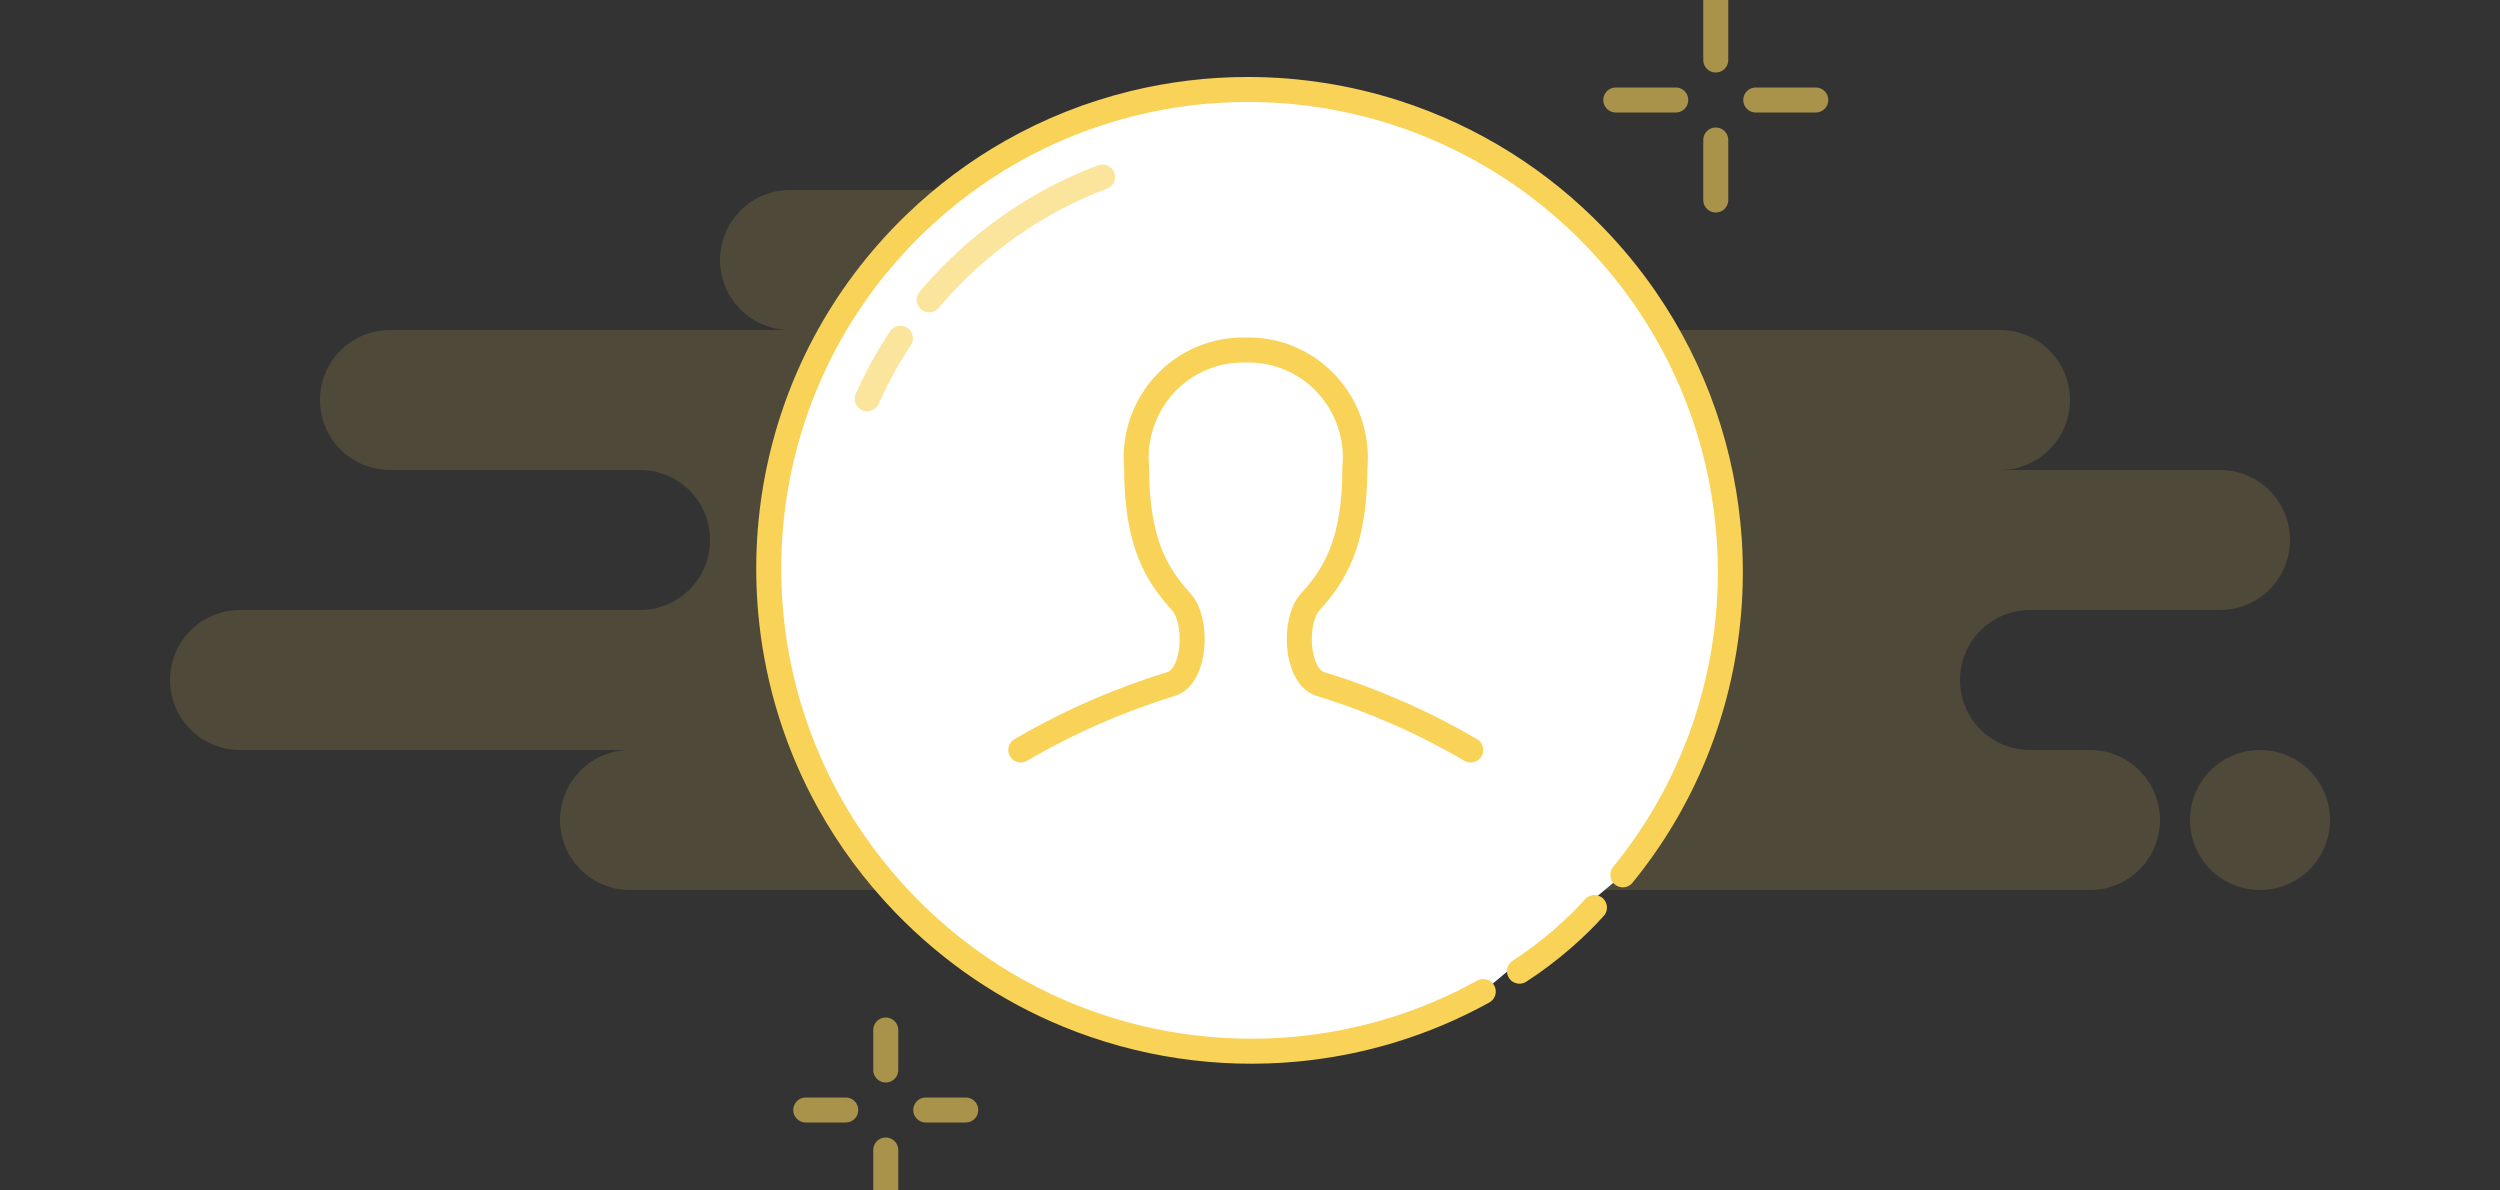 <?xml version="1.0" encoding="UTF-8"?>
<svg width="250px" height="119px" viewBox="0 0 250 119" version="1.1" xmlns="http://www.w3.org/2000/svg" xmlns:xlink="http://www.w3.org/1999/xlink">
    <rect x="0" y="0" width="250" height="119" fill="#333333" stroke="none"/>
    <title>login/icon/icon-box/user</title>
    <g id="login/icon/icon-box/user" stroke="none" stroke-width="1" fill="none" fill-rule="evenodd">
        <path d="M136,19 C139.866,19 143,22.134 143,26 C143,29.866 139.866,33 136,33 L200,33 C203.866,33 207,36.134 207,40 C207,43.866 203.866,47 200,47 L222,47 C225.866,47 229,50.134 229,54 C229,57.866 225.866,61 222,61 L203,61 C199.134,61 196,64.134 196,68 C196,71.866 199.134,75 203,75 L209,75 C212.866,75 216,78.134 216,82 C216,85.866 212.866,89 209,89 L63,89 C59.134,89 56,85.866 56,82 C56,78.134 59.134,75 63,75 L24,75 C20.134,75 17,71.866 17,68 C17,64.134 20.134,61 24,61 L64,61 C67.866,61 71,57.866 71,54 C71,50.134 67.866,47 64,47 L39,47 C35.134,47 32,43.866 32,40 C32,36.134 35.134,33 39,33 L79,33 C75.134,33 72,29.866 72,26 C72,22.134 75.134,19 79,19 L136,19 Z M226,75 C229.866,75 233,78.134 233,82 C233,85.866 229.866,89 226,89 C222.134,89 219,85.866 219,82 C219,78.134 222.134,75 226,75 Z" id="BG" fill-opacity="0.14" fill="#F9D258"></path>
        <g id="Group" transform="translate(56, -11)" stroke="#F9D258" stroke-linecap="round" stroke-width="2.5">
            <path d="M60.574,115.603 C64.117,116.307 67.755,116.429 70.387,116.233 M74.7,115.849 L74.7,115.849 C76.982,115.578 79.216,115.146 81.388,114.565 C86.167,113.288 90.652,111.289 94.722,108.692 C98.837,106.066 102.527,102.828 105.664,99.106 C108.402,95.859 110.719,92.242 112.53,88.342 C114.327,84.472 115.627,80.323 116.348,75.977 C116.777,73.388 117,70.729 117,68.017 C117,64.036 116.519,60.167 115.611,56.467 C114.636,52.491 113.169,48.709 111.279,45.191 C108.911,40.784 105.88,36.79 102.318,33.343 C99.547,30.661 96.456,28.311 93.107,26.355 C89.337,24.153 85.241,22.452 80.909,21.343 C77.101,20.367 73.111,19.849 69,19.849 C63.834,19.849 58.859,20.668 54.196,22.183 C49.631,23.667 45.365,25.819 41.513,28.523 C37.545,31.309 34.016,34.683 31.052,38.517 C27.21,43.488 24.315,49.233 22.642,55.48 C21.571,59.477 21,63.68 21,68.017 C21,74.901 22.439,81.448 25.032,87.372 C28.186,94.575 33.046,100.856 39.098,105.699 C44.178,109.764 50.098,112.816 56.555,114.55" id="Shape" fill="#FFFFFF" transform="translate(69, 68.083) rotate(-44) translate(-69, -68.083) "></path>
            <g id="bling" transform="translate(105.076, 11)" stroke-linejoin="round" stroke-opacity="0.6">
                <line x1="10.5" y1="0" x2="10.5" y2="6" id="Line"></line>
                <line x1="10.5" y1="14" x2="10.5" y2="20" id="Line"></line>
                <line x1="3.5" y1="7" x2="3.5" y2="13" id="Line" transform="translate(3.5, 10) rotate(-90) translate(-3.5, -10) "></line>
                <line x1="17.5" y1="7" x2="17.5" y2="13" id="Line" transform="translate(17.5, 10) rotate(-90) translate(-17.5, -10) "></line>
            </g>
            <g id="bling" transform="translate(24.076, 114)" stroke-linejoin="round" stroke-opacity="0.6">
                <line x1="8.5" y1="0" x2="8.5" y2="4" id="Line"></line>
                <line x1="8.5" y1="12" x2="8.5" y2="16" id="Line"></line>
                <line x1="2.5" y1="6" x2="2.5" y2="10" id="Line" transform="translate(2.5, 8) rotate(-90) translate(-2.5, -8) "></line>
                <line x1="14.5" y1="6" x2="14.5" y2="10" id="Line" transform="translate(14.5, 8) rotate(-90) translate(-14.5, -8) "></line>
            </g>
            <path d="M57.602,40.415 C55.604,39.549 53.526,38.834 51.382,38.285 C48.05,37.431 44.558,36.978 40.962,36.978 C39.487,36.978 38.03,37.054 36.595,37.203 M31.857,37.971 C30.55,38.261 29.266,38.612 28.008,39.02 C27.079,39.322 26.164,39.656 25.264,40.02" id="Shape" stroke-opacity="0.6" fill="#FFFFFF" transform="translate(41.433, 38.696) rotate(-44) translate(-41.433, -38.696) "></path>
            <path d="M46.076,86 C50.854,83.206 55.936,80.979 61.222,79.363 C63.564,78.488 63.819,73.073 62.14,71.208 C59.717,68.522 57.663,65.37 57.663,57.762 C57.377,54.697 58.408,51.655 60.495,49.406 C62.581,47.158 65.523,45.919 68.576,46.004 C71.628,45.919 74.57,47.158 76.656,49.406 C78.743,51.655 79.774,54.697 79.488,57.762 C79.488,65.381 77.435,68.522 75.011,71.208 C73.332,73.073 73.587,78.488 75.929,79.363 C81.215,80.979 86.298,83.206 91.076,86" id="Shape" stroke-linejoin="round"></path>
        </g>
    </g>
</svg>